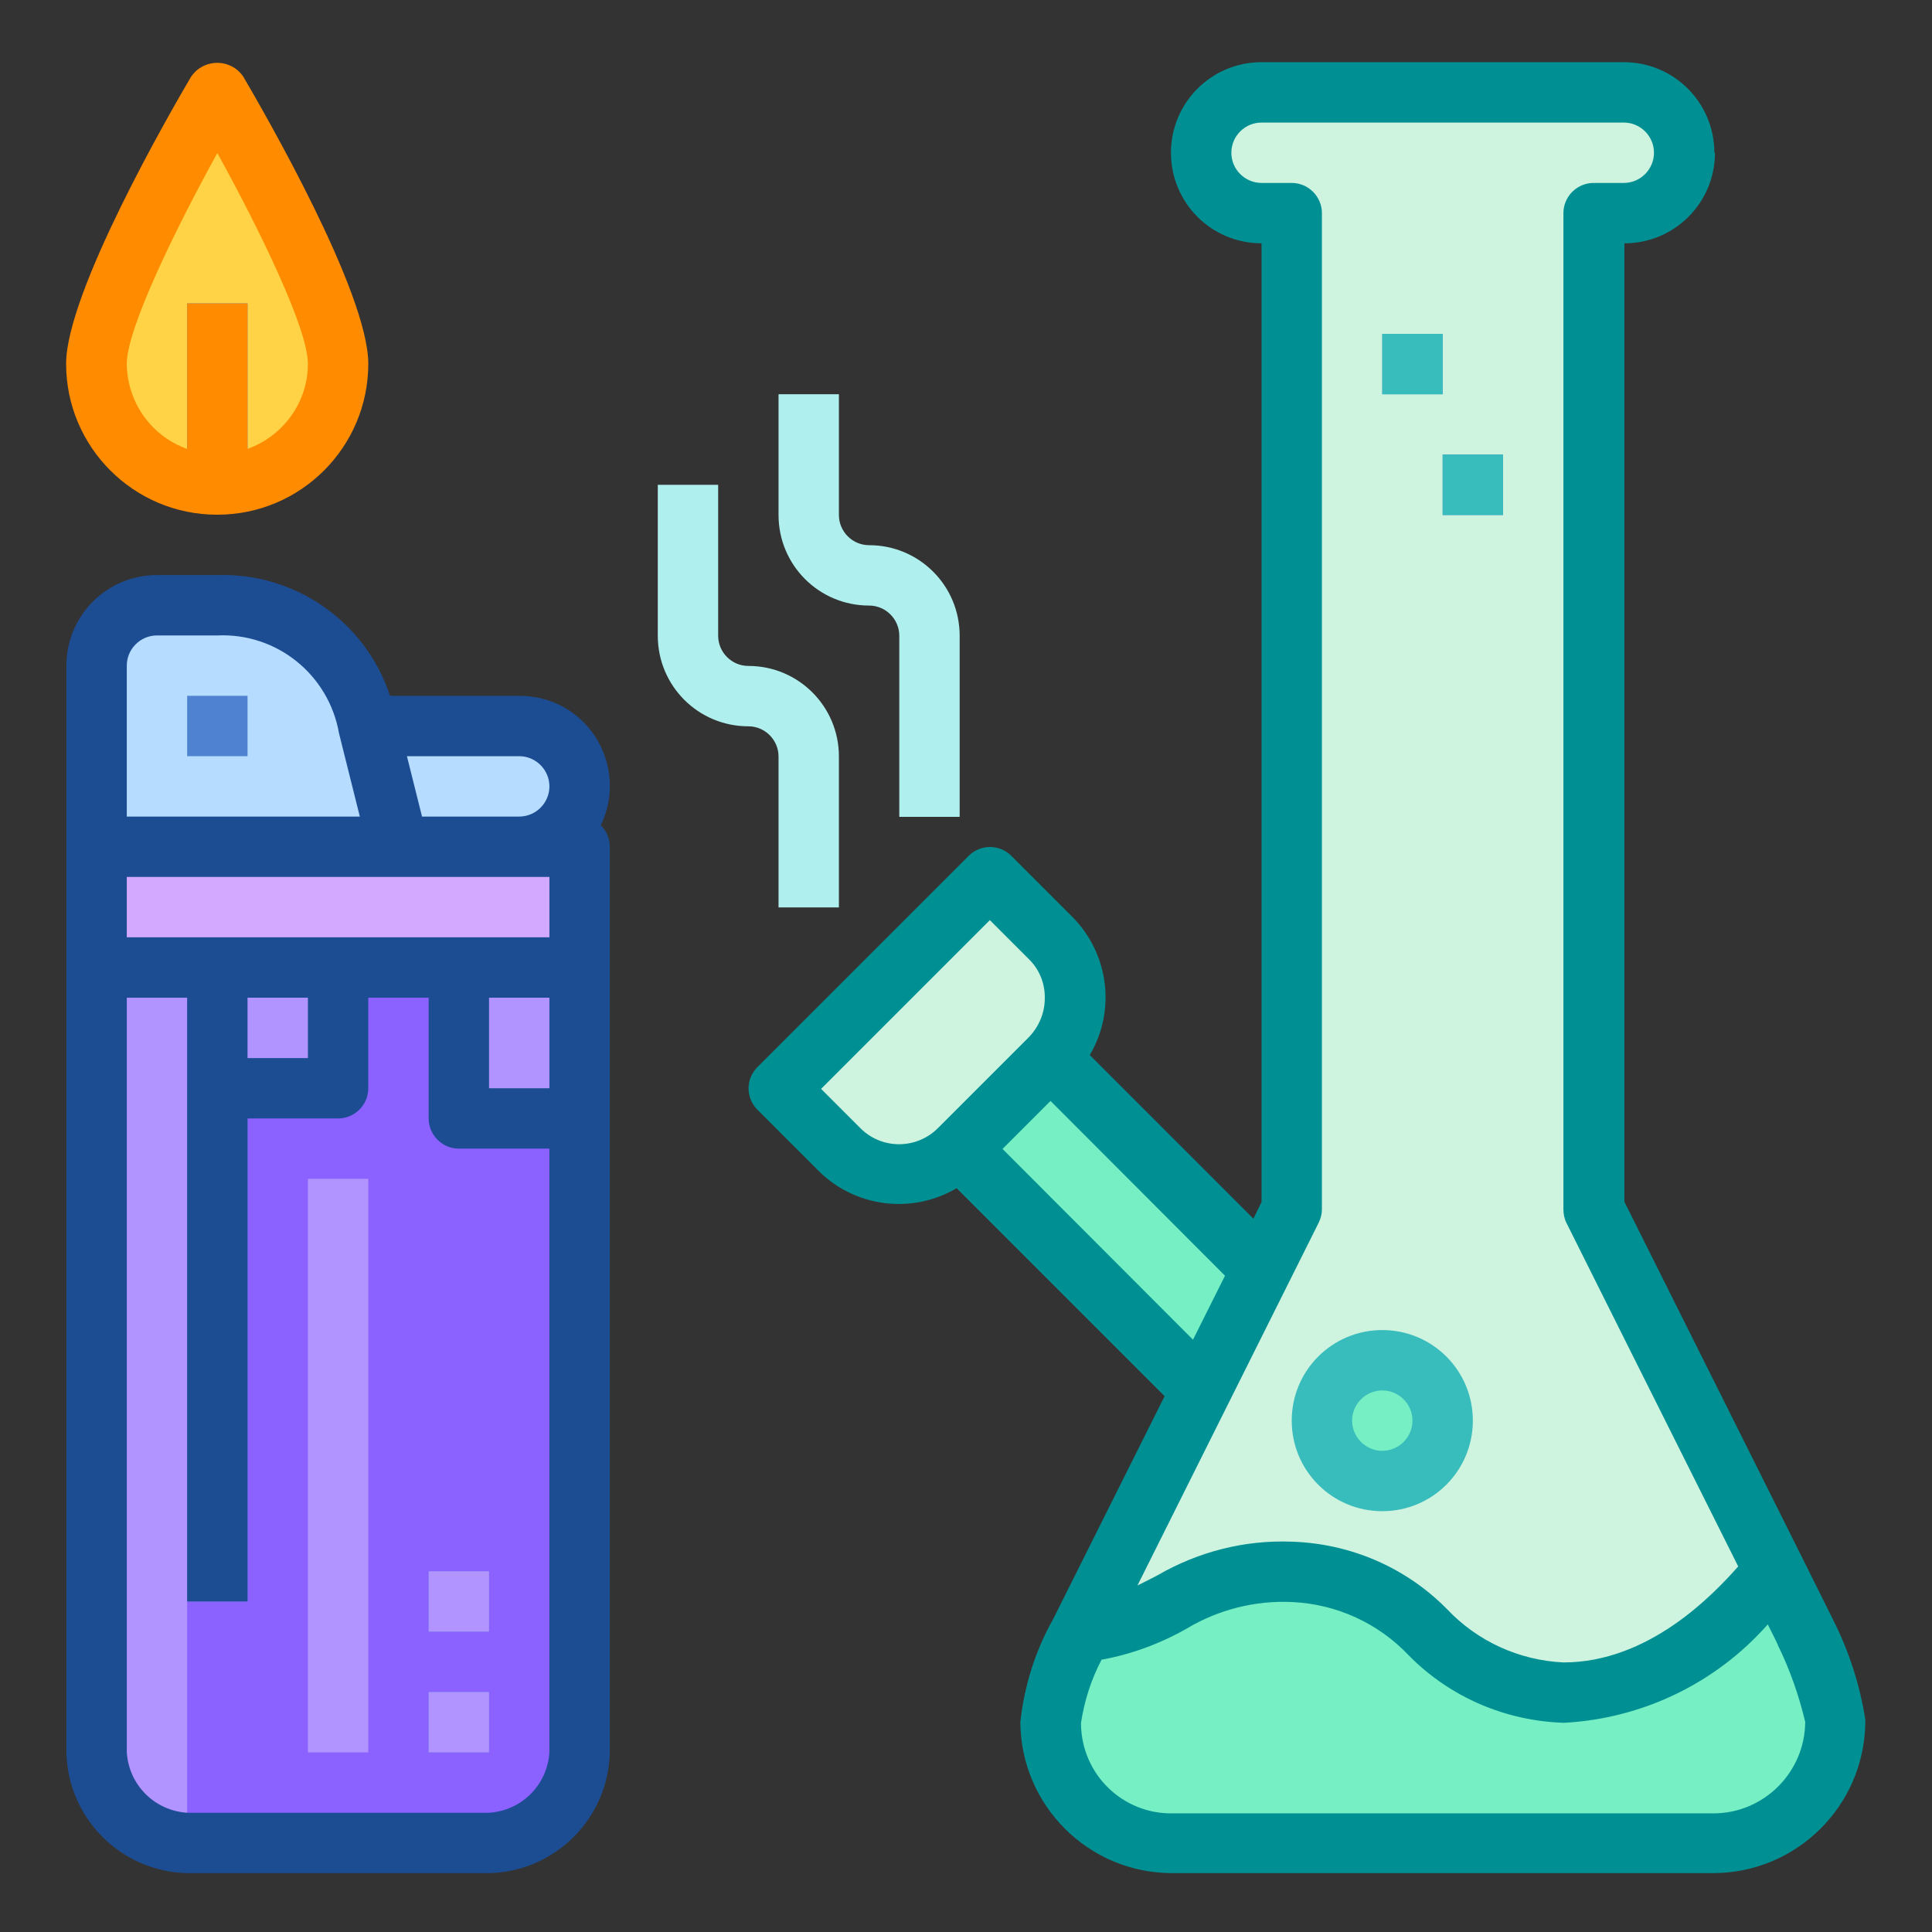 <?xml version="1.0" encoding="utf-8"?>
<svg xmlns="http://www.w3.org/2000/svg" baseProfile="tiny" version="1.2" viewBox="0 0 64 64">
  
  <rect x="0" y="0" width="64" height="64" fill="#333333" stroke="none"/>
  
  <g>
    <g id="Layer_1">
      <path d="M3.2,28.05h16v30c0,1.66-1.34,3-3,3H6.2c-1.66,0-3-1.34-3-3h0v-30h0Z" fill="#8b61ff"/>
      <path d="M13.2,28.05H3.2v-6c0-1.1.9-2,2-2h2c2.42-.08,4.55,1.62,5,4l1,4Z" fill="#b6dcff"/>
      <path d="M17.2,28.05h-4l-1-4h5c1.1,0,2,.9,2,2h0c0,1.1-.9,2-2,2Z" fill="#b6dcff"/>
      <rect x="6.2" y="23.05" width="2" height="2" fill="#4f83d1"/>
      <rect x="3.2" y="28.05" width="16" height="4" fill="#d3a9ff"/>
      <rect x="10.2" y="39.05" width="2" height="19" fill="#b194ff"/>
      <rect x="7.2" y="32.05" width="4" height="4" fill="#b194ff"/>
      <rect x="6.2" y="36.05" width="2" height="17" fill="#4f83d1"/>
      <path d="M11.2,12.05c0,2.21-1.79,4-4,4s-4-1.79-4-4S7.2,3.05,7.2,3.05c0,0,4,6.79,4,9Z" fill="#ffd345"/>
      <rect x="6.2" y="10.05" width="2" height="6" fill="#4f83d1"/>
      <rect x="15.2" y="32.05" width="4" height="5" fill="#b194ff"/>
      <rect x="14.2" y="56.05" width="2" height="2" fill="#4f83d1"/>
      <rect x="4.2" y="33.05" width="2" height="27.02" fill="#b194ff"/>
      <rect x="14.2" y="52.05" width="2" height="2" fill="#4f83d1"/>
      <path d="M2.2,58.05c.05,2.19,1.81,3.95,4,4h10c2.19-.05,3.95-1.81,4-4v-30c0-.27-.11-.53-.3-.71.72-1.48.11-3.26-1.37-3.99-.41-.2-.87-.3-1.33-.3h-4.28c-.81-2.46-3.14-4.08-5.72-4h-2c-1.66,0-3,1.34-3,3v36ZM18.2,36.05h-2v-3h2v3ZM17.2,25.05c.55,0,1,.45,1,1s-.45,1-1,1h-3.22l-.5-2h3.72ZM4.2,22.05c0-.55.45-1,1-1h2c1.97-.09,3.69,1.3,4.03,3.24l.69,2.76h-7.72v-5ZM4.2,29.05h14v2H4.2v-2ZM10.2,33.05v2h-2v-2h2ZM4.2,33.05h2v20h2v-16h3c.55,0,1-.45,1-1v-3h2v4c0,.55.45,1,1,1h3v20c-.07,1.08-.92,1.93-2,2H6.2c-1.08-.07-1.93-.92-2-2v-25Z" fill="#1c4d93"/>
      <path d="M7.2,17.05c2.76,0,5-2.24,5-5,0-2.36-3.45-8.33-4.14-9.51-.32-.48-.97-.6-1.45-.28-.11.07-.2.17-.28.28-.69,1.17-4.14,7.15-4.14,9.51,0,2.76,2.24,5,5,5ZM7.2,5.07c1.4,2.54,3,5.82,3,6.98,0,1.27-.81,2.39-2,2.82v-4.82h-2v4.82c-1.19-.42-1.99-1.55-2-2.82,0-1.16,1.6-4.44,3-6.98Z" fill="#ff8b00"/>
      <rect x="14.2" y="56.05" width="2" height="2" fill="#b194ff"/>
      <rect x="14.2" y="52.05" width="2" height="2" fill="#b194ff"/>
      <path d="M59.79,54.06c-.06-.13-7-14-7-14V7.06h1c1.1,0,2-.9,2-2s-.9-2-2-2h-12c-1.1,0-2,.9-2,2s.9,2,2,2h1v33l-7,14c-.04.08.15-.31,0,0h0c-.5.93-.84,1.95-1,3,0,2.21,1.8,4,4.01,4,.01,0,.02,0,.03,0h17.91c2.23,0,4.03-1.8,4.04-4.03-.2-1.03-.54-2.03-1-2.97ZM60.79,57.04v.03-.04.02Z" fill="#75efc3"/>
      <polygon points="41.79 42.06 39.79 46.06 31.79 38.06 34.79 35.06 41.79 42.06" fill="#75efc3"/>
      <path d="M31.79,38.06l2.98-2.98c1.11-1.1,1.13-2.89.03-4,0,0,0,0-.01-.01l-2-2-7,7,2,2c1.09,1.1,2.87,1.11,3.98.02,0,0,.01-.01.02-.02Z" fill="#cef4e0"/>
      <path d="M42.79,52.06c4.17,0,4.83,4,9,4s6.83-4.01,7-4l-6-12V7.06h1c1.1,0,2-.9,2-2s-.9-2-2-2h-12c-1.1,0-2,.9-2,2s.9,2,2,2h1v33l-7,14c3.25-.38,3.2-2,7-2Z" fill="#cef4e0"/>
      <rect x="45.79" y="11.06" width="2" height="2" fill="#4f83d1"/>
      <rect x="47.79" y="15.06" width="2" height="2" fill="#4f83d1"/>
      <circle cx="45.79" cy="47.06" r="2" fill="#75efc3"/>
      <path d="M45.79,44.06c-1.66,0-3,1.34-3,3s1.34,3,3,3,3-1.34,3-3-1.34-3-3-3ZM45.79,48.06c-.55,0-1-.45-1-1s.45-1,1-1,1,.45,1,1-.45,1-1,1Z" fill="#39bcbc"/>
      <path d="M56.79,5.06c0-1.66-1.34-3-3-3h-12c-1.66,0-3,1.34-3,3s1.34,3,3,3v31.76l-.27.55-5.42-5.42c.88-1.49.63-3.38-.6-4.6l-2-2c-.39-.39-1.02-.39-1.41,0l-7,7c-.39.39-.39,1.02,0,1.41l2,2c1.21,1.23,3.11,1.48,4.6.6l6.89,6.89-3.68,7.36c-.6,1.06-.97,2.23-1.1,3.44.02,2.77,2.27,5.01,5.05,5h17.91c2.74-.01,4.97-2.2,5.03-4.94,0-.02,0-.13,0-.15-.18-1.15-.54-2.26-1.06-3.29,0-.02-5.87-11.75-6.92-13.86V8.06c1.66,0,3-1.34,3-3ZM31.08,37.36c-.7.71-1.84.73-2.56.03,0,0-.02-.02-.03-.03l-1.29-1.29,5.59-5.59,1.29,1.29c.35.34.54.81.53,1.3,0,.49-.2.96-.55,1.31l-2.98,2.98ZM33.21,38.06l1.59-1.59,5.78,5.79-1.06,2.12-6.31-6.32ZM58.89,54.49c.4.81.7,1.67.91,2.55-.01,1.67-1.37,3.03-3.04,3.03h-17.91c-1.65.03-3.01-1.28-3.04-2.94,0-.02,0-.04,0-.06.11-.73.34-1.44.68-2.09.99-.18,1.94-.53,2.82-1.03,1.05-.63,2.27-.94,3.5-.88,1.47.07,2.85.7,3.86,1.77,1.36,1.38,3.2,2.17,5.14,2.23,2.6-.14,5.03-1.31,6.75-3.26.19.38.31.62.34.69ZM51.89,40.51s3.66,7.33,5.69,11.38c-.85.96-2.97,3.18-5.79,3.18-1.47-.07-2.85-.7-3.86-1.77-1.36-1.38-3.2-2.17-5.14-2.23-1.56-.06-3.09.33-4.44,1.11-.23.12-.44.23-.67.34l6-12.01c.07-.14.11-.29.11-.45V7.06c0-.55-.45-1-1-1h-1c-.55,0-1-.45-1-1s.45-1,1-1h12c.55,0,1,.45,1,1s-.45,1-1,1h-1c-.55,0-1,.45-1,1v33c0,.15.03.31.1.45Z" fill="#009093"/>
      <rect x="45.79" y="11.06" width="2" height="2" fill="#39bcbc"/>
      <rect x="47.79" y="15.06" width="2" height="2" fill="#39bcbc"/>
      <path d="M21.79,16.06v5c0,1.66,1.34,3,3,3,.55,0,1,.45,1,1v5h2v-5c0-1.66-1.34-3-3-3-.55,0-1-.45-1-1v-5h-2ZM25.79,13.06v4c0,1.66,1.34,3,3,3,.55,0,1,.45,1,1v6h2v-6c0-1.66-1.34-3-3-3-.55,0-1-.45-1-1v-4h-2Z" fill="#afefed"/>
    </g>
  </g>
</svg>